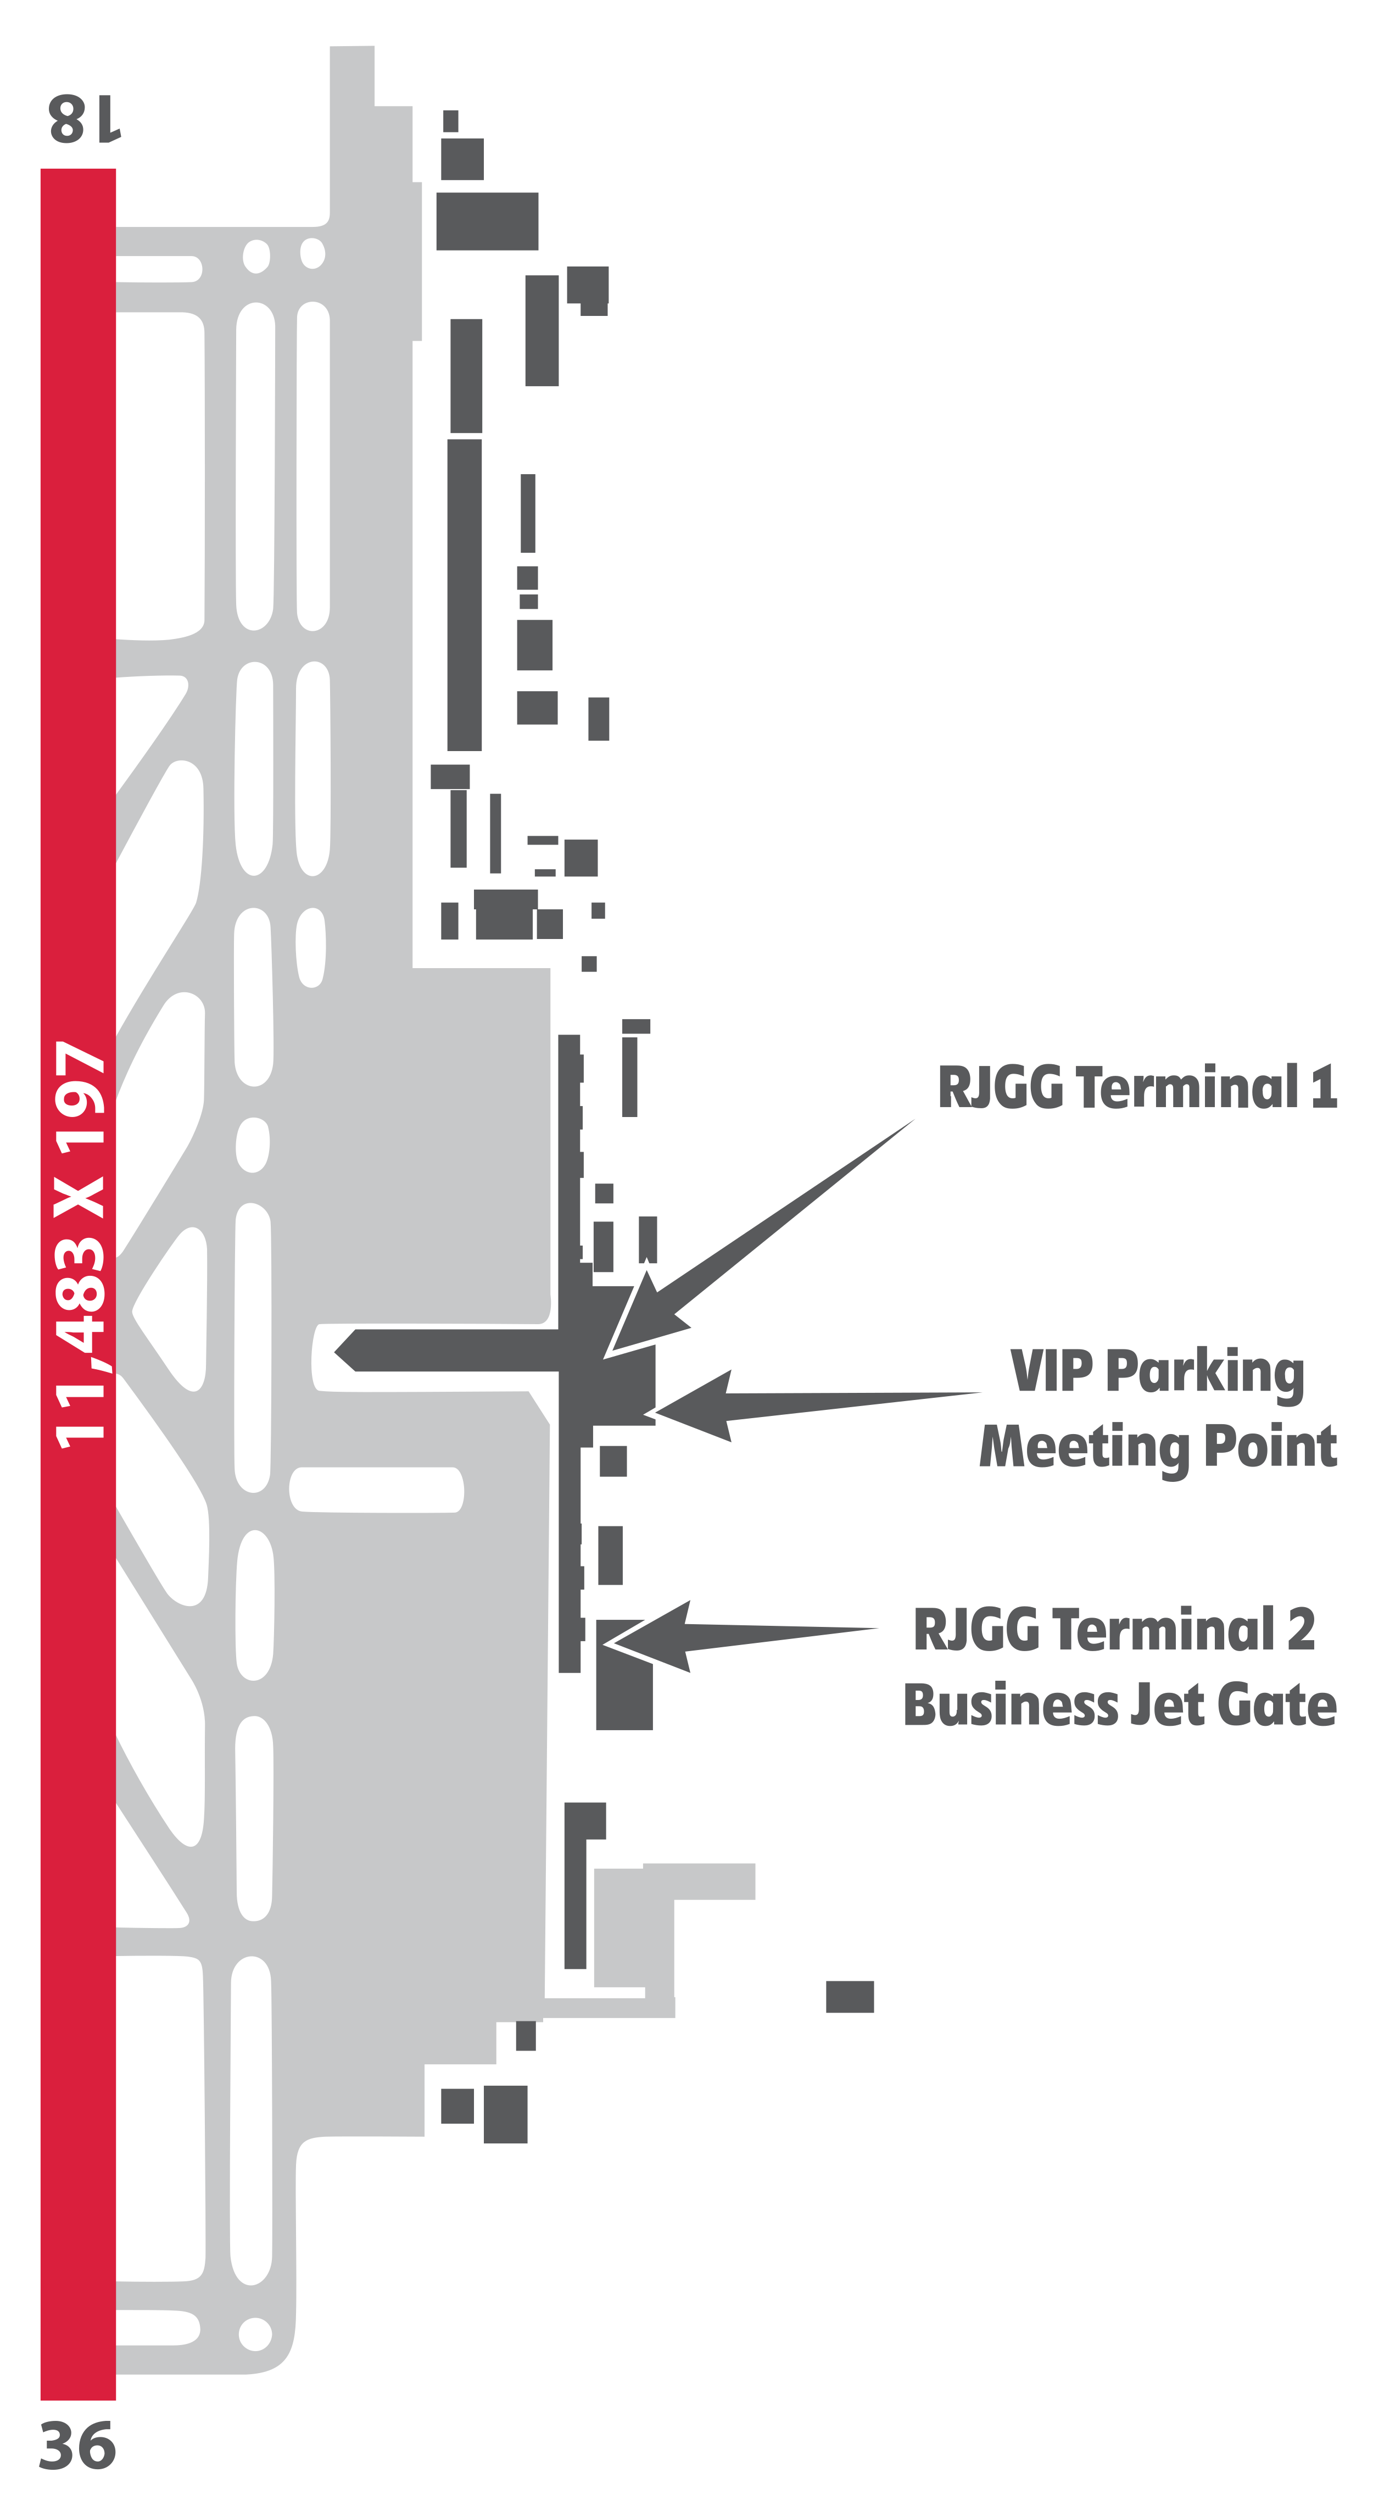<?xml version="1.0" encoding="utf-8"?>
<!-- Generator: Adobe Illustrator 25.2.3, SVG Export Plug-In . SVG Version: 6.00 Build 0)  -->
<svg version="1.2" baseProfile="tiny" id="Layer_1" xmlns="http://www.w3.org/2000/svg" xmlns:xlink="http://www.w3.org/1999/xlink"
	 x="0px" y="0px" viewBox="0 0 263.9 480.3" overflow="visible" xml:space="preserve">
<path fill="#C7C8C9" d="M145.2,365.3v-7.3h-21.6v1h-9.4v22.8h9.8v2.1h-19.3l1-110.2l-4.1-6.4c-33.7,0.2-37.4,0.2-40.2-0.1
	c-2.5-0.3-1.6-12.6,0-12.8c1.3-0.2,31.1-0.1,42,0c3.3,0,2.4-5.7,2.4-5.7v-62.7H79.3V65.5h1.8V35h-1.8V20.4h-7.3V8.8l-8.6,0.1
	c0,0,0,30.4,0,32c0,1.7-0.7,2.7-3.3,2.7c-2,0-26.8,0-37.8,0v5.6c5.4,0,13.3,0,14.5,0c2.7,0,2.9,4.9,0,5c-2,0.1-9.3,0.1-14.5,0V60
	c4.8,0,11.1,0,12.8,0c2.9,0.1,4.2,1.4,4.2,4c0.1,11.2,0.1,42.1,0,55.1c0,2.9-4.5,3.5-6.8,3.8c-3.2,0.3-7.2,0.1-10.3-0.1v7.4
	c3.9-0.3,9.3-0.5,12.4-0.4c1.7,0.1,2,2,1.1,3.5c-2.9,4.8-9.2,13.6-13.5,19.5V166c4.1-7.7,9.5-17.7,10.4-18.9
	c1.4-1.9,6.4-1.5,6.5,4.4c0.2,9-0.3,18.3-1.4,21.9c-0.5,1.6-8.9,14.1-15.5,25.9v12.3c1.7-4.5,4.2-10.3,9.2-18.4
	c2.8-4.6,8.1-2.4,8,1.5c-0.1,2.9-0.1,14-0.2,16.6c-0.1,2.6-2,6.9-3.2,9c-1.2,2-9.6,15.8-12.1,19.7c-0.6,1-1.2,1.5-1.6,1.6v22.3
	c0.6,0.1,1,0.4,1.4,0.9c7.4,10,14.8,20.5,16,24.2c0.9,2.8,0.4,11.3,0.3,14.1c-0.3,7.9-5.9,5.7-7.9,3c-1.2-1.7-6.1-10.2-9.9-16.8v9.9
	l14.5,23.3c0,0,2.8,4.1,2.7,9.1c-0.1,6.6,0.1,13.7-0.2,17.9c-0.4,6.6-3.2,6.8-6.6,1.9c-4-6-7.8-12.8-10.5-18.4v13.1
	c4,6.2,10.6,16.3,13.8,21.4c1.1,1.8,0.2,2.8-1.3,2.9c-1,0.1-7.8,0-12.5-0.1v5.5c5.1-0.1,12.6-0.1,14,0.1c2.1,0.3,2.8,0.6,2.9,3.7
	c0.2,3.1,0.6,51.5,0.5,54.2c-0.2,3-0.7,4.4-4.3,4.5c-2.1,0.1-8.2,0.1-13.1,0v5.5c4.3,0,9.4,0,11.2,0.1c3.4,0.1,5.1,0.8,5.2,3.6
	c0,2.8-3.4,3.1-5.2,3.1c-3.9,0-7.9,0-11.2,0v5.6l25.2,0c8-0.4,9.5-4.4,9.6-11.7c0.2-7.3-0.2-23.9,0-28.6c0.2-4.7,2.2-5.2,5.6-5.4
	c3.4-0.1,19.1,0,19.1,0l0-13.9h13.8v-8.1h9l0-0.8h25.4v-4h-0.2v-18.7H145.2z M39.6,262.2c0,4.9-2.3,8.2-7.2,0.9c-4-6-7-9.8-7-11.1
	c0-1.9,7.8-13.3,9.1-14.8c2.5-2.9,5.1-1.1,5.3,2.8C39.9,246,39.6,261.4,39.6,262.2z M47.9,46.5c1.2-0.8,2.6-0.4,3.4,0.4
	c0.8,0.8,0.8,3.6,0.1,4.4c-1.5,1.7-3,1.6-4.1,0.1C46.2,50.1,46.7,47.3,47.9,46.5z M45,179.4c0.2-6.4,6.7-6.4,7-1.3
	c0.2,3.1,0.8,23.8,0.5,26.3c-0.7,6.1-7,5.6-7.4-0.3C45,201.6,44.9,181.4,45,179.4z M45.6,130.5c0.7-4.7,6.8-4.5,6.9,1
	c0,1.8,0.1,28.6-0.1,30.7c-0.8,7.8-6.2,8.3-7.1,0.1C44.7,156.8,45.3,132.6,45.6,130.5z M45.3,234.3c0.6-5.1,6.2-3.4,6.7,0.4
	c0.3,3,0.2,46.9-0.1,48.7c-0.8,5.1-6.6,4.3-6.8-1.2C44.9,279.2,45.1,236.7,45.3,234.3z M46,216.6c1.2-2.9,4.9-2.1,5.5-0.2
	c0.7,2.6,0.3,5.9-0.5,7.3c-1.3,2.3-4,2.1-5.2-0.3C45,221.6,45.3,218.1,46,216.6z M49.1,451.7c-1.7,0-3.2-1.4-3.2-3.2
	c0-1.8,1.4-3.2,3.2-3.2c1.7,0,3.2,1.4,3.2,3.2C52.2,450.3,50.8,451.7,49.1,451.7z M52.3,433.5c-0.1,6.4-7.1,8.4-8,0
	c-0.3-2.6,0.1-49.5,0.1-52.5c0-6.5,7.5-7.1,7.7-0.4C52.3,383.9,52.4,431.2,52.3,433.5z M52.3,364.1c0,3.8-1.8,5.1-3.7,5
	c-1.6,0-3.1-1.6-3.1-5.6c0-2-0.2-22.4-0.3-27.5c0-4.7,1.5-6.2,3.5-6.3c1.9-0.2,3.7,1.9,3.8,5.7C52.7,339.2,52.4,360.3,52.3,364.1z
	 M52.5,317.8c-0.6,6.7-6.4,6.3-7,1.7c-0.4-3-0.3-15.1,0.1-19.6c0.8-8.3,6-7.1,6.9-1.3C53,301.6,52.7,315.1,52.5,317.8z M52.5,117
	c-0.7,5.2-6.8,6.1-7.1-0.8c-0.2-5.2,0-50.8,0-52.9c0.1-6.9,7.3-6.7,7.5-0.7C52.9,64.2,52.8,114.4,52.5,117z M62,188.1
	c-0.6,2.3-3.8,2.3-4.5-0.4c-0.7-2.8-0.9-8-0.4-10.2c0.9-3.8,4.9-4.2,5.3-0.5C62.7,179.3,62.9,184.7,62,188.1z M58.2,46.6
	c0.9-1.3,3-1,3.7,0.1c1.1,1.9,0.6,3.5-0.4,4.4c-1.2,1-2.6,0.5-3.2-0.4C57.7,49.9,57.4,47.7,58.2,46.6z M57.1,60.9
	c0.2-4,6.1-4,6.3,0.5v55.3c0,5.6-5.8,6.1-6.3,1.1C56.9,116.1,57,63,57.1,60.9z M56.9,132.3c0-6.6,6.3-6.7,6.5-1.7
	c0.1,3.3,0.3,29,0,32.6c-0.5,6.2-5.3,7-6.3,1.2C56.4,160.4,56.9,138.9,56.9,132.3z M87.4,290.6c-2.4,0.1-25.9,0.1-29.3-0.2
	c-3.4-0.3-3.3-8.5-0.1-8.5c2,0,26.1,0,29,0C89.8,281.9,90,290.5,87.4,290.6z"/>
<path fill="#595A5C" d="M218.7,277.6c0.3-0.2,0.5-0.4,0.9-0.4c0.7,0,0.6,0.7,0.6,1.2v3.2h1.9v-3.1c0-0.5,0-1.3-0.1-1.8
	c-0.3-0.8-0.9-1.3-1.8-1.3c-0.7,0-1.2,0.3-1.6,0.8v-0.6h-1.7v5.9h1.9V277.6z M228.5,281.5v-5.8h-1.9v0.5c-0.5-0.4-0.9-0.7-1.6-0.7
	c-1.6,0-2.1,1.8-2.1,3.1c0,1.4,0.5,3.2,2.2,3.2c0.6,0,1.1-0.3,1.5-0.8l0,0c-0.1,0.2-0.1,0.4-0.1,0.7c0,1-0.3,1.4-1.3,1.4
	c-0.6,0-1.2-0.2-1.8-0.5v1.7c0.7,0.3,1.3,0.4,2.1,0.4C227.7,284.6,228.5,283.6,228.5,281.5z M226.6,278.6c0,0.3,0,0.7-0.1,1
	c-0.1,0.3-0.4,0.6-0.7,0.6c-0.8,0-0.9-0.9-0.9-1.5c0-0.6,0.1-1.6,0.9-1.6c0.4,0,0.6,0.2,0.8,0.5V278.6z M222.9,267.2h1.7v-5.9h-1.9
	v0.5c-0.5-0.4-0.9-0.7-1.6-0.7c-1.7,0-2.1,1.8-2.1,3.2c0,1.5,0.5,3.2,2.2,3.2c0.8,0,1.2-0.3,1.7-0.9l0,0c0,0.1,0,0.3,0,0.4V267.2z
	 M222.7,264.2c0,0.3,0,0.7-0.1,0.9c-0.1,0.3-0.4,0.6-0.7,0.6c-0.8,0-0.9-0.9-0.9-1.5c0-0.6,0.1-1.6,0.9-1.6c0.4,0,0.6,0.2,0.8,0.5
	V264.2z M219.9,210.6c0-0.9,0.2-1.9,1.3-1.9c0.2,0,0.4,0,0.6,0.1v-2.1c-0.2,0-0.4-0.1-0.6-0.1c-0.9,0-1.2,0.6-1.5,1.3h0
	c0-0.3,0.1-0.5,0.1-0.8v-0.4H218v5.9h1.9V210.6z M229.5,261.2c-0.2,0-0.4-0.1-0.6-0.1c-0.9,0-1.2,0.6-1.5,1.3h0
	c0-0.3,0.1-0.5,0.1-0.8v-0.4h-1.8v5.9h1.9v-2.1c0-0.9,0.2-1.9,1.3-1.9c0.2,0,0.4,0,0.6,0.1V261.2z M183,315.2
	c-0.3,0-0.5-0.1-0.8-0.2v1.8c0.6,0.2,1.1,0.3,1.7,0.3c1.2,0,1.8-0.7,1.9-1.9c0-0.3,0-0.7,0-1v-5.3h-2.1v4.6
	C183.7,314.1,183.8,315.2,183,315.2z M190.3,211.1c0-0.3,0-0.7,0-1v-5.3h-2.1v4.6c0,0.6,0.1,1.6-0.7,1.6c-0.3,0-0.5-0.1-0.8-0.2v1.8
	c0.6,0.2,1.1,0.3,1.7,0.3C189.7,213,190.2,212.3,190.3,211.1z M182.7,210.6c0-0.3,0-0.6,0-0.9h0.4c0.4,1,0.8,2,1.3,3h2.4l-1.7-3.1
	c1.1-0.3,1.4-1.2,1.4-2.3c0-0.7-0.2-1.5-0.7-2c-0.5-0.5-1.2-0.6-2-0.6h-3.1v8h2.1V210.6z M182.7,206.5h0.6c0.7,0,1,0.3,1,1
	c0,0.7-0.3,1-1,1h-0.6V206.5z M139.5,267.7l1.1-4.6l-14.7,8.3l14.7,5.7l-1-4.1l49.3-5.5L139.5,267.7z M124.3,244l-6.6,15.5l15.2-4.4
	l-3.3-2.6l46.4-37.6l-49.7,33.4L124.3,244z M122.5,199.3h-2.9v15.3h2.9V199.3z M125,195.8h-5.4v2.8h5.4V195.8z M122.8,242.7h1
	l0.5-1.2l0.5,1.2h1.5v-9h-3.5V242.7z M208.3,212.8h2.1v-6h1.5v-2h-5.1v2h1.5V212.8z M206.3,264.7h0.8c1.9,0,2.9-0.7,2.9-2.7
	c0-2-0.8-2.8-2.8-2.8h-3v8h2.1V264.7z M206.3,260.9h0.6c0.8,0,1,0.3,1,1c0,0.7-0.3,1.1-1,1.1h-0.6V260.9z M214.5,213
	c0.8,0,1.4-0.1,2.2-0.4v-1.5c-0.7,0.3-1.3,0.5-2,0.5c-0.8,0-1.2-0.5-1.2-1.2h3.6c0-0.7,0-1.6-0.3-2.3c-0.4-1-1.3-1.4-2.4-1.4
	c-2,0-2.8,1.3-2.8,3.2C211.6,211.8,212.5,213,214.5,213z M214.5,207.9c0.3,0,0.6,0.2,0.8,0.5c0.1,0.3,0.1,0.6,0.2,0.9h-1.8
	C213.6,208.7,213.7,207.9,214.5,207.9z M194.6,213c1,0,1.8-0.2,2.7-0.7v-4.1h-2.1v2.7c-0.2,0.1-0.4,0.1-0.6,0.1
	c-1.2,0-1.4-1.4-1.4-2.3c0-1.1,0.2-2.4,1.6-2.4c0.7,0,1.4,0.2,2,0.5v-2c-0.8-0.3-1.4-0.4-2.2-0.4c-2.6,0-3.4,2-3.4,4.3
	c0,1.1,0.2,2.3,0.9,3.2C192.8,212.8,193.6,213,194.6,213z M206.4,281.8c0.8,0,1.4-0.1,2.2-0.4v-1.5c-0.7,0.3-1.3,0.5-2,0.5
	c-0.8,0-1.2-0.5-1.2-1.2h3.6c0-0.7,0-1.6-0.3-2.3c-0.4-1-1.3-1.4-2.4-1.4c-2,0-2.8,1.3-2.8,3.2C203.5,280.6,204.4,281.8,206.4,281.8
	z M206.4,276.8c0.3,0,0.6,0.2,0.8,0.5c0.1,0.3,0.1,0.6,0.2,0.9h-1.8C205.5,277.5,205.6,276.8,206.4,276.8z M196.4,259.2h-2.2l1.8,8
	h2.9l1.7-8h-2.1l-0.6,3.1c-0.2,0.9-0.3,1.9-0.4,2.8h0c-0.1-0.9-0.2-1.9-0.4-2.8L196.4,259.2z M201.5,213c1,0,1.8-0.2,2.7-0.7v-4.1
	h-2.1v2.7c-0.2,0.1-0.4,0.1-0.6,0.1c-1.2,0-1.4-1.4-1.4-2.3c0-1.1,0.2-2.4,1.6-2.4c0.7,0,1.4,0.2,2,0.5v-2c-0.8-0.3-1.4-0.4-2.2-0.4
	c-2.6,0-3.4,2-3.4,4.3c0,1.1,0.2,2.3,0.9,3.2C199.6,212.8,200.5,213,201.5,213z M233.9,279.1h0.8c1.9,0,2.9-0.7,2.9-2.7
	c0-2-0.8-2.8-2.8-2.8h-3v8h2.1V279.1z M233.9,275.3h0.6c0.8,0,1,0.3,1,1c0,0.7-0.3,1.1-1,1.1h-0.6V275.3z M237.9,267.2v-5.9h-1.9
	v5.9H237.9z M237.9,258.8h-2v1.7h2V258.8z M111.8,186.7h2.9v-3h-2.9V186.7z M246.4,273.2h-2v1.7h2V273.2z M233.5,206.8h-1.9v5.9h1.9
	V206.8z M244.7,308.4h-1.9v8.5h1.9V308.4z M243.6,278.6c0-1.9-0.8-3.2-2.8-3.2c-2,0-2.8,1.3-2.8,3.2c0,1.9,0.8,3.2,2.8,3.2
	C242.8,281.8,243.6,280.5,243.6,278.6z M240.8,280.3c-0.8,0-0.9-1-0.9-1.6c0-0.6,0.1-1.6,0.9-1.6c0.8,0,0.9,1,0.9,1.6
	C241.7,279.2,241.6,280.3,240.8,280.3z M246.3,275.7h-1.9v5.9h1.9V275.7z M252.6,311.1c0-1.5-0.9-2.4-2.4-2.4
	c-0.8,0-1.5,0.3-2.2,0.7v2.1c0.5-0.4,1.2-1,1.9-1c0.5,0,0.8,0.4,0.8,0.9c0,1-0.9,1.8-1.6,2.5c-0.4,0.4-0.9,0.9-1.4,1.3v1.7h4.9v-1.8
	h-1.8c-0.3,0-0.5,0-0.8,0.1l0,0C251.3,314.1,252.6,312.8,252.6,311.1z M249.3,204.2h-1.9v8.5h1.9V204.2z M230.1,267.2h1.9v-2.2
	c0-0.3,0-0.5,0-0.8h0c0.1,0.3,0.2,0.6,0.3,0.8l1.1,2.1h2.1l-1.9-3.3l1.7-2.6h-2c-0.5,0.7-0.9,1.4-1.3,2.2h0c0-0.3,0-0.5,0-0.8v-4
	h-1.9V267.2z M249.1,275.7h-1.7v5.9h1.9v-4c0.3-0.2,0.5-0.4,0.9-0.4c0.7,0,0.6,0.7,0.6,1.2v3.2h1.9v-3.1c0-0.5,0-1.3-0.1-1.8
	c-0.3-0.8-0.9-1.3-1.8-1.3c-0.7,0-1.2,0.3-1.6,0.8V275.7z M240,316.9h1.7V311h-1.9v0.5c-0.5-0.4-0.9-0.7-1.6-0.7
	c-1.7,0-2.1,1.8-2.1,3.2c0,1.5,0.5,3.2,2.2,3.2c0.8,0,1.2-0.3,1.7-0.9l0,0c0,0.1,0,0.3,0,0.4V316.9z M239.8,313.9
	c0,0.3,0,0.7-0.1,0.9c-0.1,0.3-0.4,0.6-0.7,0.6c-0.8,0-0.9-0.9-0.9-1.5c0-0.6,0.1-1.6,0.9-1.6c0.4,0,0.6,0.2,0.8,0.5V313.9z
	 M245,264.2c0,1.4,0.5,3.2,2.2,3.2c0.6,0,1.1-0.3,1.5-0.8l0,0c-0.1,0.2-0.1,0.4-0.1,0.7c0,1-0.3,1.4-1.3,1.4c-0.6,0-1.2-0.2-1.8-0.5
	v1.7c0.7,0.3,1.3,0.4,2.1,0.4c2.2,0,2.9-1,2.9-3.1v-5.8h-1.9v0.5c-0.5-0.4-0.9-0.7-1.6-0.7C245.5,261.1,245,262.9,245,264.2z
	 M247.9,262.7c0.4,0,0.6,0.2,0.8,0.5v1c0,0.3,0,0.7-0.1,1c-0.1,0.3-0.4,0.6-0.7,0.6c-0.8,0-0.9-0.9-0.9-1.5
	C246.9,263.6,247.1,262.7,247.9,262.7z M218.7,262c0-2-0.8-2.8-2.8-2.8h-3v8h2.1v-2.5h0.8C217.7,264.7,218.7,264,218.7,262z
	 M215.6,263H215v-2.1h0.6c0.8,0,1,0.3,1,1C216.6,262.7,216.3,263,215.6,263z M215.7,281.6v-5.9h-1.9v5.9H215.7z M215.8,273.2h-2v1.7
	h2V273.2z M213.1,280c-0.2,0.1-0.4,0.1-0.6,0.1c-0.6,0-0.6-0.5-0.6-0.9v-1.9h1.1v-1.6H212v-2.1l-1.9,1.5v0.6h-0.8v1.6h0.8v2
	c0,0.5,0,1.2,0.2,1.6c0.3,0.7,0.8,0.9,1.5,0.9c0.5,0,0.9-0.1,1.4-0.3V280z M212.3,312.2c-0.4-1-1.3-1.4-2.4-1.4
	c-2,0-2.8,1.3-2.8,3.2c0,2,0.8,3.2,2.9,3.2c0.8,0,1.4-0.1,2.2-0.4v-1.5c-0.7,0.3-1.3,0.5-2,0.5c-0.8,0-1.2-0.5-1.2-1.2h3.6
	C212.6,313.8,212.6,312.9,212.3,312.2z M209,313.4c0-0.6,0.2-1.3,0.9-1.3c0.3,0,0.6,0.2,0.8,0.5c0.1,0.3,0.1,0.6,0.2,0.9H209z
	 M201,267.2h2.1v-8H201V267.2z M205.9,316.9v-6h1.5v-2h-5.1v2h1.5v6H205.9z M224.1,316.9h1.9v-3.5c0-0.5,0-1-0.2-1.5
	c-0.3-0.7-0.9-1.1-1.7-1.1c-0.8,0-1.1,0.3-1.6,0.8c-0.3-0.6-0.7-0.8-1.4-0.8c-0.7,0-1.1,0.3-1.6,0.8V311h-1.8v5.9h1.9v-4
	c0.2-0.2,0.4-0.4,0.7-0.4c0.6,0,0.6,0.6,0.6,1v3.4h1.9v-4c0.2-0.2,0.4-0.4,0.7-0.4c0.6,0,0.5,0.6,0.5,1V316.9z M224.2,208.7
	c0.2-0.2,0.4-0.4,0.7-0.4c0.6,0,0.6,0.6,0.6,1v3.4h1.9v-4c0.2-0.2,0.4-0.4,0.7-0.4c0.6,0,0.5,0.6,0.5,1v3.4h1.9v-3.5
	c0-0.5,0-1-0.2-1.5c-0.3-0.7-0.9-1.1-1.7-1.1c-0.8,0-1.1,0.3-1.6,0.8c-0.3-0.6-0.7-0.8-1.4-0.8c-0.7,0-1.1,0.3-1.6,0.8v-0.6h-1.8
	v5.9h1.9V208.7z M236.5,208.8c0.3-0.2,0.5-0.4,0.9-0.4c0.7,0,0.6,0.7,0.6,1.2v3.2h1.9v-3.1c0-0.5,0-1.3-0.1-1.8
	c-0.3-0.8-0.9-1.3-1.8-1.3c-0.7,0-1.2,0.3-1.6,0.8v-0.6h-1.7v5.9h1.9V208.8z M238.9,261.3v5.9h1.9v-4c0.3-0.2,0.5-0.4,0.9-0.4
	c0.7,0,0.6,0.7,0.6,1.2v3.2h1.9v-3.1c0-0.5,0-1.3-0.1-1.8c-0.3-0.8-0.9-1.3-1.8-1.3c-0.7,0-1.2,0.3-1.6,0.8v-0.6H238.9z M229,316.9
	V311h-1.9v5.9H229z M233.6,204.3h-2v1.7h2V204.3z M229,308.5h-2v1.7h2V308.5z M242.9,213c0.8,0,1.2-0.3,1.7-0.9l0,0
	c0,0.1,0,0.3,0,0.4v0.2h1.7v-5.9h-1.9v0.5c-0.5-0.4-0.9-0.7-1.6-0.7c-1.7,0-2.1,1.8-2.1,3.2C240.7,211.3,241.2,213,242.9,213z
	 M243.6,208.2c0.4,0,0.6,0.2,0.8,0.5v1c0,0.3,0,0.7-0.1,0.9c-0.1,0.3-0.4,0.6-0.7,0.6c-0.8,0-0.9-0.9-0.9-1.5
	C242.6,209.2,242.8,208.2,243.6,208.2z M255.8,279.2v-1.9h1.1v-1.6h-1.1v-2.1l-1.9,1.5v0.6h-0.8v1.6h0.8v2c0,0.5,0,1.2,0.2,1.6
	c0.3,0.7,0.8,0.9,1.5,0.9c0.5,0,0.9-0.1,1.4-0.3V280c-0.2,0.1-0.4,0.1-0.6,0.1C255.8,280.1,255.8,279.6,255.8,279.2z M190.1,317.2
	c1,0,1.8-0.2,2.7-0.7v-4.1h-2.1v2.7c-0.2,0.1-0.4,0.1-0.6,0.1c-1.2,0-1.4-1.4-1.4-2.3c0-1.1,0.2-2.4,1.6-2.4c0.7,0,1.4,0.2,2,0.5v-2
	c-0.8-0.3-1.4-0.4-2.2-0.4c-2.6,0-3.4,2-3.4,4.3c0,1.1,0.2,2.3,0.9,3.2C188.2,316.9,189,317.2,190.1,317.2z M183.9,328.5
	c0,0.3,0,0.6-0.1,0.8c-0.1,0.3-0.4,0.5-0.7,0.5c-0.6,0-0.6-0.6-0.6-1.1v-3.3h-1.9v3.2c0,0.5,0,1.1,0.2,1.7c0.3,0.8,0.9,1.3,1.8,1.3
	c0.8,0,1.3-0.3,1.7-1l0,0c0,0.2-0.1,0.3-0.1,0.5v0.2h1.7v-5.9h-1.9V328.5z M188.6,327c0-0.3,0.2-0.4,0.5-0.4c0.5,0,1,0.3,1.4,0.5
	v-1.6c-0.6-0.2-1.2-0.4-1.8-0.4c-1.2,0-2,0.6-2,1.8c0,0.8,0.3,1.2,0.9,1.7l0.6,0.4c0.2,0.1,0.5,0.3,0.5,0.6c0,0.3-0.3,0.4-0.5,0.4
	c-0.5,0-1.1-0.3-1.5-0.5v1.7c0.6,0.2,1.3,0.3,1.9,0.3c1.2,0,2-0.6,2-1.8C190.6,327.8,188.6,327.8,188.6,327z M194.3,276L194.3,276
	c0.1,0.9,0.1,1.7,0.2,2.6l0.3,3.1h2.1l-1.1-8h-2.3l-0.6,2.9c-0.1,0.7-0.2,1.5-0.3,2.3h-0.1c-0.1-0.8-0.1-1.5-0.3-2.3l-0.6-2.9h-2.3
	l-1,8h2l0.3-3.1c0.1-0.9,0.1-1.7,0.2-2.6h0c0.1,0.7,0.2,1.5,0.3,2.2l0.6,3.5h1.5l0.6-3.4C194.2,277.5,194.2,276.7,194.3,276z
	 M196.9,317.2c1,0,1.8-0.2,2.7-0.7v-4.1h-2.1v2.7c-0.2,0.1-0.4,0.1-0.6,0.1c-1.2,0-1.4-1.4-1.4-2.3c0-1.1,0.2-2.4,1.6-2.4
	c0.7,0,1.4,0.2,2,0.5v-2c-0.8-0.3-1.4-0.4-2.2-0.4c-2.6,0-3.4,2-3.4,4.3c0,1.1,0.2,2.3,0.9,3.2C195.1,316.9,195.9,317.2,196.9,317.2
	z M116.3,173.4h-2.6v3.1h2.6V173.4z M191.3,324.6h2v-1.7h-2V324.6z M191.4,331.3h1.9v-5.9h-1.9V331.3z M115,304.5h4.7v-11.3H115
	V304.5z M120.5,277.8h-5.2v5.9h5.2V277.8z M108.5,378.3h4.2v-24.9h3.8v-7.1h-8V378.3z M124,311.2h-9.4v21.2h10.9v-12.7l-9.7-3.7
	L124,311.2z M178.3,327.2L178.3,327.2c0.9-0.3,1.1-1,1.1-1.8c0-0.6-0.2-1.3-0.7-1.6c-0.4-0.3-1.1-0.4-1.6-0.4H174v8h3.3
	c0.6,0,1.3,0,1.8-0.4c0.5-0.4,0.7-1.1,0.7-1.7C179.7,328.2,179.4,327.4,178.3,327.2z M176,324.8h0.6c0.6,0,0.8,0.3,0.8,0.9
	c0,0.6-0.3,0.9-0.9,0.9H176V324.8z M176.7,329.7H176v-1.9h0.6c0.2,0,0.4,0,0.6,0.1c0.3,0.2,0.4,0.5,0.4,0.9
	C177.6,329.4,177.4,329.7,176.7,329.7z M132.7,307.4l-14.7,8.3l14.7,5.7l-1-4.1l37.3-4.5l-37.4-0.8L132.7,307.4z M158.8,386.7h9.2
	v-6.1h-9.2V386.7z M208.4,327c0-0.3,0.2-0.4,0.5-0.4c0.5,0,1,0.3,1.4,0.5v-1.6c-0.6-0.2-1.2-0.4-1.8-0.4c-1.2,0-2,0.6-2,1.8
	c0,0.8,0.3,1.2,0.9,1.7l0.6,0.4c0.2,0.1,0.5,0.3,0.5,0.6c0,0.3-0.3,0.4-0.5,0.4c-0.5,0-1.1-0.3-1.5-0.5v1.7c0.6,0.2,1.3,0.3,1.9,0.3
	c1.2,0,2-0.6,2-1.8C210.5,327.8,208.4,327.8,208.4,327z M238.2,329.5c-0.2,0.1-0.4,0.1-0.6,0.1c-1.2,0-1.4-1.4-1.4-2.3
	c0-1.1,0.2-2.4,1.6-2.4c0.7,0,1.4,0.2,2,0.5v-2c-0.8-0.3-1.4-0.4-2.2-0.4c-2.6,0-3.4,2-3.4,4.3c0,1.1,0.2,2.3,0.9,3.2
	c0.7,0.8,1.5,1,2.5,1c1,0,1.8-0.2,2.7-0.7v-4.1h-2.1V329.5z M244.7,325.9c-0.5-0.4-0.9-0.7-1.6-0.7c-1.7,0-2.1,1.8-2.1,3.2
	c0,1.5,0.5,3.2,2.2,3.2c0.8,0,1.2-0.3,1.7-0.9l0,0c0,0.1,0,0.3,0,0.4v0.2h1.7v-5.9h-1.9V325.9z M244.7,328.3c0,0.3,0,0.7-0.1,0.9
	c-0.1,0.3-0.4,0.6-0.7,0.6c-0.8,0-0.9-0.9-0.9-1.5c0-0.6,0.1-1.6,0.9-1.6c0.4,0,0.6,0.2,0.8,0.5V328.3z M197.7,325.2
	c-0.7,0-1.2,0.3-1.6,0.8v-0.6h-1.7v5.9h1.9v-4c0.3-0.2,0.5-0.4,0.9-0.4c0.7,0,0.6,0.7,0.6,1.2v3.2h1.9v-3.1c0-0.5,0-1.3-0.1-1.8
	C199.3,325.7,198.6,325.2,197.7,325.2z M256.6,326.6c-0.4-1-1.3-1.4-2.4-1.4c-2,0-2.8,1.3-2.8,3.2c0,2,0.8,3.2,2.9,3.2
	c0.8,0,1.4-0.1,2.2-0.4v-1.5c-0.7,0.3-1.3,0.5-2,0.5c-0.8,0-1.2-0.5-1.2-1.2h3.6C256.9,328.2,256.9,327.3,256.6,326.6z M253.3,327.8
	c0-0.6,0.2-1.3,0.9-1.3c0.3,0,0.6,0.2,0.8,0.5c0.1,0.3,0.1,0.6,0.2,0.9H253.3z M255.8,211v-6.7l-3.4,1.7v2l1.4-0.7v3.7h-1.4v1.8h4.6
	V211H255.8z M230.3,328.9V327h1.1v-1.6h-1.1v-2.1l-1.9,1.5v0.6h-0.8v1.6h0.8v2c0,0.5,0,1.2,0.2,1.6c0.3,0.7,0.8,0.9,1.5,0.9
	c0.5,0,0.9-0.1,1.4-0.3v-1.5c-0.2,0.1-0.4,0.1-0.6,0.1C230.3,329.9,230.3,329.4,230.3,328.9z M249.8,328.9V327h1.1v-1.6h-1.1v-2.1
	l-1.9,1.5v0.6h-0.8v1.6h0.8v2c0,0.5,0,1.2,0.2,1.6c0.3,0.7,0.8,0.9,1.5,0.9c0.5,0,0.9-0.1,1.4-0.3v-1.5c-0.2,0.1-0.4,0.1-0.6,0.1
	C249.8,329.9,249.8,329.4,249.8,328.9z M233.4,316.9h1.9v-3.1c0-0.5,0-1.3-0.1-1.8c-0.3-0.8-0.9-1.3-1.8-1.3c-0.7,0-1.2,0.3-1.6,0.8
	V311h-1.7v5.9h1.9v-4c0.3-0.2,0.5-0.4,0.9-0.4c0.7,0,0.6,0.7,0.6,1.2V316.9z M111.6,321.4v-6.1h0.9v-4.5h-0.9v-5.4h0.7v-4.5h-0.7
	v-4.2h0.2v-4h-0.2v-14.6h2.4v-4.2h12v-1.2l-2.4-0.9l2.4-1.4v-12.1l-10.1,2.9l6-14.1h-8v-4.5h-2.4v-0.7h0.5v-2.6h-0.5v-13h0.7v-5
	h-0.7V217h0.5v-4.5h-0.5V208h0.7v-5.4h-0.7v-3.8h-4.2v56.6H68.3l-4.1,4.4l4.1,3.7h39.1v57.9H111.6z M205.7,326.6
	c-0.4-1-1.3-1.4-2.4-1.4c-2,0-2.8,1.3-2.8,3.2c0,2,0.8,3.2,2.9,3.2c0.8,0,1.4-0.1,2.2-0.4v-1.5c-0.7,0.3-1.3,0.5-2,0.5
	c-0.8,0-1.2-0.5-1.2-1.2h3.6C205.9,328.2,205.9,327.3,205.7,326.6z M202.4,327.8c0-0.6,0.2-1.3,0.9-1.3c0.3,0,0.6,0.2,0.8,0.5
	c0.1,0.3,0.1,0.6,0.2,0.9H202.4z M202.5,279.9c-0.7,0.3-1.3,0.5-2,0.5c-0.8,0-1.2-0.5-1.2-1.2h3.6c0-0.7,0-1.6-0.3-2.3
	c-0.4-1-1.3-1.4-2.4-1.4c-2,0-2.8,1.3-2.8,3.2c0,2,0.8,3.2,2.9,3.2c0.8,0,1.4-0.1,2.2-0.4V279.9z M200.3,276.8
	c0.3,0,0.6,0.2,0.8,0.5c0.1,0.3,0.1,0.6,0.2,0.9h-1.8C199.4,277.5,199.5,276.8,200.3,276.8z M227.1,326.6c-0.4-1-1.3-1.4-2.4-1.4
	c-2,0-2.8,1.3-2.8,3.2c0,2,0.8,3.2,2.9,3.2c0.8,0,1.4-0.1,2.2-0.4v-1.5c-0.7,0.3-1.3,0.5-2,0.5c-0.8,0-1.2-0.5-1.2-1.2h3.6
	C227.3,328.2,227.4,327.3,227.1,326.6z M223.8,327.8c0-0.6,0.2-1.3,0.9-1.3c0.3,0,0.6,0.2,0.8,0.5c0.1,0.3,0.1,0.6,0.2,0.9H223.8z
	 M218.9,327.9c0,0.6,0.1,1.6-0.7,1.6c-0.3,0-0.5-0.1-0.8-0.2v1.8c0.6,0.2,1.1,0.3,1.7,0.3c1.2,0,1.8-0.7,1.9-1.9c0-0.3,0-0.7,0-1
	v-5.3h-2.1V327.9z M212.9,327c0-0.3,0.2-0.4,0.5-0.4c0.5,0,1,0.3,1.4,0.5v-1.6c-0.6-0.2-1.2-0.4-1.8-0.4c-1.2,0-2,0.6-2,1.8
	c0,0.8,0.3,1.2,0.9,1.7l0.6,0.4c0.2,0.1,0.5,0.3,0.5,0.6c0,0.3-0.3,0.4-0.5,0.4c-0.5,0-1.1-0.3-1.5-0.5v1.7c0.6,0.2,1.3,0.3,1.9,0.3
	c1.2,0,2-0.6,2-1.8C214.9,327.8,212.9,327.8,212.9,327z M215.1,312.1L215.1,312.1c0-0.3,0-0.5,0-0.8V311h-1.8v5.9h1.9v-2.1
	c0-0.9,0.2-1.9,1.3-1.9c0.2,0,0.4,0,0.6,0.1v-2.1c-0.2,0-0.4-0.1-0.6-0.1C215.7,310.8,215.4,311.4,215.1,312.1z M180.4,313.8
	c1.1-0.3,1.4-1.2,1.4-2.3c0-0.7-0.2-1.5-0.7-2c-0.5-0.5-1.2-0.6-2-0.6h-3.1v8h2.1v-2.1c0-0.3,0-0.6,0-0.9h0.4c0.4,1,0.8,2,1.3,3h2.4
	L180.4,313.8z M178.7,312.7h-0.6v-2h0.6c0.7,0,1,0.3,1,1S179.5,312.7,178.7,312.7z M100.1,91.1v15.1h2.8V91.1H100.1z M99.4,113.3h4
	v-4.5h-4V113.3z M92.7,61.3h-6.1v21.9h6.1V61.3z M94.2,152.5v15.3h2.1v-15.3H94.2z M99.4,139.2h7.8v-6.4h-7.8V139.2z M99.4,128.8
	h6.8v-9.7h-6.8V128.8z M103.4,117v-2.8h-3.5v2.8H103.4z M107.3,160.6h-5.9v1.7h5.9V160.6z M117.9,227.4h-3.5v3.8h3.5V227.4z
	 M117.9,234.7h-3.8v9.7h3.8V234.7z M86,144.3h6.6V84.4H86V144.3z M99.2,394h3.8v-5.7h-3.8V394z M102.4,180.5v-5.8h1v-3.8H91.1v3.8
	h0.4v5.8H102.4z M114.9,161.3h-6.4v7.1h6.4V161.3z M111.6,60.7h5.2v-2.4h0.2v-7.1h-8v7.1h2.6V60.7z M113.1,142.3h4v-8.3h-4V142.3z
	 M12,469.5L12,469.5c1.1-0.4,1.7-1.2,1.7-2.1c0-1.2-1.1-2.3-3-2.3c-1.2,0-2.3,0.3-2.8,0.7l0.4,1.5c0.4-0.2,1.2-0.5,1.9-0.5
	c0.9,0,1.3,0.4,1.3,1c0,0.8-0.9,1-1.6,1.1H9v1.5h0.9c0.9,0,1.8,0.4,1.8,1.3c0,0.7-0.6,1.2-1.7,1.2c-0.9,0-1.7-0.4-2.1-0.6l-0.4,1.6
	c0.5,0.3,1.5,0.6,2.7,0.6c2.3,0,3.7-1.2,3.7-2.8C13.9,470.5,13.1,469.7,12,469.5z M11.1,23.2L11.1,23.2c-0.9,0.5-1.3,1.3-1.3,2
	c0,1.1,0.9,2.3,3,2.3c1.8,0,3.2-1,3.2-2.6c0-0.8-0.4-1.5-1.3-2v0c1-0.4,1.6-1.2,1.6-2.3c0-1.2-1.1-2.5-3.4-2.5
	c-2.1,0-3.5,1.1-3.5,2.8C9.4,22.1,10.2,22.8,11.1,23.2z M12.9,26.1c-0.8,0-1.1-0.6-1.1-1.1c0-0.6,0.4-1,0.9-1.2
	c0.7,0.2,1.3,0.6,1.3,1.2C14,25.6,13.6,26.1,12.9,26.1z M12.8,19.6c0.8,0,1.3,0.6,1.3,1.3c0,0.7-0.4,1.2-1.1,1.4
	c-0.8-0.2-1.4-0.7-1.4-1.5C11.6,20.1,12.1,19.6,12.8,19.6z M19.3,468.2c-0.9,0-1.5,0.3-1.9,0.7h0c0.2-1.1,1.1-2,3-2.2
	c0.3,0,0.6,0,0.8,0v-1.6c-0.2,0-0.5,0-0.9,0c-1.4,0.1-2.6,0.5-3.5,1.3c-1,0.9-1.6,2.3-1.6,4c0,2.2,1.2,4,3.6,4c2,0,3.4-1.5,3.4-3.3
	C22.2,469.3,20.9,468.2,19.3,468.2z M18.8,472.9c-1,0-1.4-0.9-1.5-1.8c0-0.3,0-0.4,0.1-0.5c0.2-0.5,0.7-0.8,1.3-0.8
	c0.9,0,1.4,0.7,1.4,1.6C20,472.2,19.5,472.9,18.8,472.9z M84.8,180.5h3.3v-7.1h-3.3V180.5z M21.2,25.5L21.2,25.5l0-7.2h-2.1v9.1h1.8
	l2.4-1.1L23,24.7L21.2,25.5z M93,411.8h8.4v-11.1H93V411.8z M84.8,408h6.3v-6.7h-6.3V408z M103.5,37H83.9v11.1h19.6V37z M101,74.2
	h6.4V52.9H101V74.2z M108.2,174.7h-5v5.7h5V174.7z M89.7,151.8h-3.1v14.9h3.1V151.8z M88.1,21.2h-2.9v4.2h2.9V21.2z M90.3,146.9
	h-7.5v4.7h7.5V146.9z M93,26.6h-8.2v8H93V26.6z M106.8,168.4V167h-4v1.4H106.8z"/>
<path fill="#DA1F3D" d="M13.8,212.4c0.8,0,1.5-0.4,1.5-1.3c0-0.6-0.3-1-0.6-1.2c-0.1-0.1-0.3-0.1-0.5-0.1c-1,0-1.9,0.4-1.9,1.3
	C12.2,211.9,12.8,212.4,13.8,212.4z M17.3,249.9c0.7,0,1.3-0.5,1.3-1.3c0-0.8-0.5-1.2-1.1-1.2c-0.8,0-1.3,0.6-1.5,1.4
	C16.1,249.5,16.6,249.9,17.3,249.9z M12.4,255.9L12.4,255.9c0.6,0.4,1.1,0.6,1.7,0.9l2,1.2h0v-2h-2C13.5,255.9,13,255.9,12.4,255.9z
	 M7.8,32.4v428.8h14.5V32.4H7.8z M17.1,240c-0.9,0-1.3,0.9-1.3,1.8v0.9h-1.5v-0.8c0-0.7-0.3-1.6-1.1-1.6c-0.5,0-1,0.4-1,1.3
	c0,0.7,0.3,1.5,0.5,1.9l-1.5,0.4c-0.4-0.5-0.7-1.6-0.7-2.8c0-1.9,1-3,2.3-3c1,0,1.7,0.5,2.1,1.7h0c0.2-1.1,1-2,2.2-2
	c1.6,0,2.8,1.4,2.8,3.7c0,1.2-0.3,2.2-0.6,2.7l-1.6-0.4c0.2-0.4,0.6-1.2,0.6-2.1C18.3,240.6,17.8,240,17.1,240z M13.5,221.2
	l-1.6,0.4l-1.1-2.4v-1.8h9.1v2.1h-7.2v0L13.5,221.2z M10.8,200.1h1.3l7.8,3.8v2.3l-7.3-3.8h0v4.2h-1.8V200.1z M14.5,207.7
	c1.9,0,3.3,0.6,4.2,1.6c0.8,0.9,1.2,2.1,1.3,3.5c0,0.4,0,0.7,0,1h-1.7c0-0.3,0-0.5,0-0.9c0-0.6-0.2-1.3-0.6-1.8
	c-0.4-0.6-1-1-1.7-1.1l0,0c0.4,0.4,0.7,1,0.7,1.8c0,1.5-1.1,2.8-2.8,2.8c-1.8,0-3.3-1.4-3.3-3.4C10.6,208.8,12.4,207.7,14.5,207.7z
	 M10.4,231.4l1.7-0.8c0.6-0.3,1-0.5,1.6-0.7v0c-0.6-0.2-1-0.4-1.6-0.6l-1.7-0.8v-2.4l4.6,2.7l4.8-2.8v2.5l-1.7,0.9
	c-0.7,0.4-1.1,0.6-1.7,0.8v0c0.5,0.2,1,0.4,1.7,0.7l1.7,0.8v2.4l-4.8-2.7l-4.7,2.6V231.4z M13,245.5c0.8,0,1.6,0.4,2,1.3h0
	c0.3-0.9,1.1-1.7,2.3-1.7c1.7,0,2.8,1.4,2.8,3.5c0,2.3-1.3,3.4-2.5,3.4c-1.1,0-1.8-0.6-2.3-1.6h0c-0.4,0.9-1.2,1.3-2,1.3
	c-1.5,0-2.6-1.4-2.6-3.2C10.6,246.4,11.8,245.5,13,245.5z M19.9,253.9v2h-2.2v4h-1.4l-5.5-3.4v-2.6h5.3v-1.1h1.6v1.1H19.9z
	 M19.9,276.2h-7.2v0l0.8,1.7l-1.6,0.4l-1.1-2.4v-1.8h9.1V276.2z M19.9,268.4h-7.2v0l0.8,1.7l-1.6,0.3l-1.1-2.4v-1.8h9.1V268.4z
	 M17.6,262.9l-0.1-2.2c1.4,0.5,2.9,1.1,4,1.8l0.1,1.4C20.3,263.5,18.8,263.1,17.6,262.9z M13.1,249.8c0.6,0,1-0.6,1.2-1.3
	c-0.1-0.5-0.6-0.9-1.2-0.9c-0.6,0-1.1,0.3-1.1,1.1C12.1,249.4,12.5,249.8,13.1,249.8z"/>
</svg>
